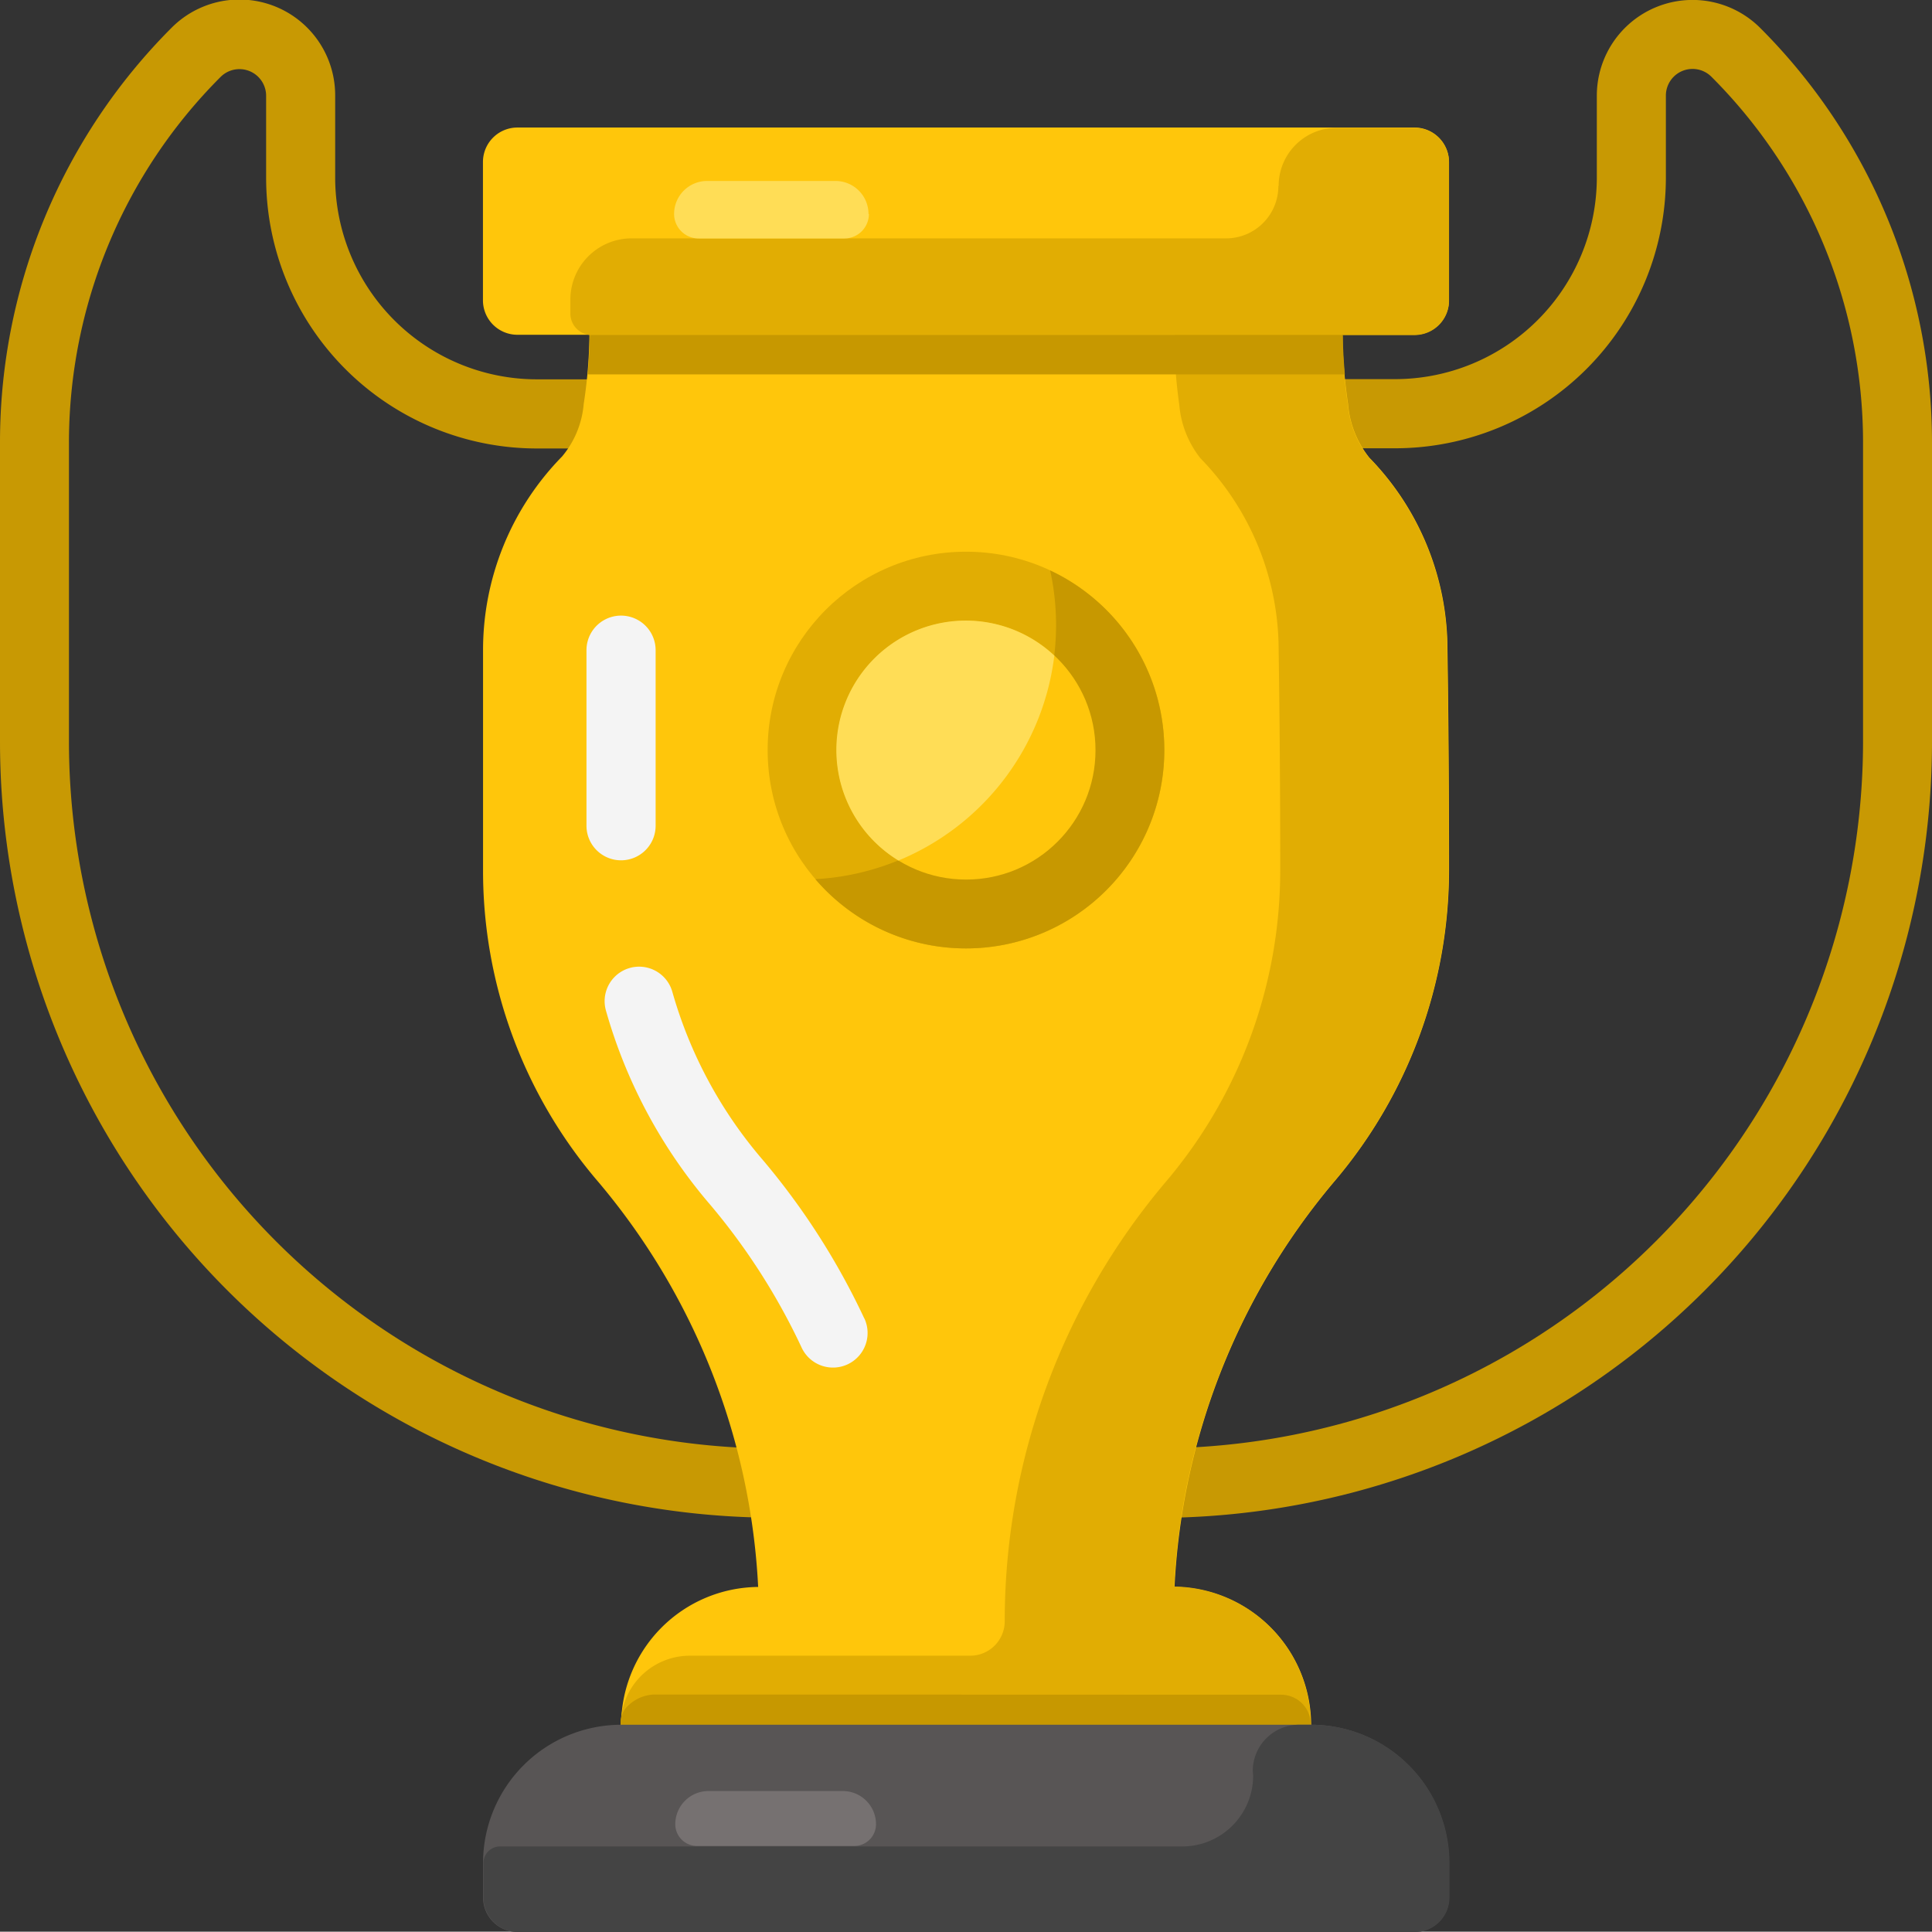 <svg xmlns="http://www.w3.org/2000/svg" width="19.558" height="19.555" viewBox="0 0 19.558 19.555"><rect x="0" y="0" width="19.558" height="19.555" fill="#333333" stroke="none"/><defs><style>.a{fill:#c89903;}.a,.b,.c,.d,.e,.f,.g,.h,.i{fill-rule:evenodd;}.b,.k{fill:#ffc60b;}.c{fill:#f4f4f4;}.d,.j{fill:#e1ad03;}.e{fill:#c79800;}.f{fill:#ffdd56;}.g{fill:#585555;}.h{fill:#444;}.i{fill:#767171;}</style></defs><path class="a" d="M213,22.683v.7a7.858,7.858,0,0,0,7.858-7.858V12.5a5.935,5.935,0,0,0-1.739-4.2h0a.969.969,0,0,0-1.654.685v.827a2.043,2.043,0,0,1-2.043,2.043h-.676a.349.349,0,1,0,0,.7h.676a2.742,2.742,0,0,0,2.742-2.742V8.986a.27.27,0,0,1,.462-.191h0a5.238,5.238,0,0,1,1.534,3.7v3.024a7.16,7.16,0,0,1-7.16,7.16Z" transform="translate(-201.3 -8.017)"/><path class="a" d="M0,0V.7a7.16,7.16,0,0,1,7.16,7.16v3.024a5.238,5.238,0,0,1-1.534,3.7h0a.27.27,0,0,1-.462-.191v-.827a2.742,2.742,0,0,0-2.742-2.742H1.746a.349.349,0,0,0,0,.7h.676a2.043,2.043,0,0,1,2.043,2.043V14.4a.969.969,0,0,0,1.654.685h0a5.935,5.935,0,0,0,1.739-4.2V7.858A7.858,7.858,0,0,0,0,0Z" transform="translate(7.858 15.364) rotate(180)"/><path class="b" d="M314.785,30.2a6.888,6.888,0,0,0-1.618-4.1A4.835,4.835,0,0,1,312,22.938V20.717a2.8,2.8,0,0,1,.8-1.961.951.951,0,0,0,.219-.532,4.892,4.892,0,0,0,.058-.7h-.729a.349.349,0,0,1-.349-.349v-1.4a.349.349,0,0,1,.349-.349h9.081a.349.349,0,0,1,.349.349v1.4a.349.349,0,0,1-.349.349H320.7a5.115,5.115,0,0,0,.057.7,1,1,0,0,0,.215.544,2.781,2.781,0,0,1,.791,1.938c.016,1.046.016,1.978.016,2.226a4.87,4.87,0,0,1-1.161,3.163A6.885,6.885,0,0,0,319,30.2a1.4,1.4,0,0,1,1.383,1.4v.349a.349.349,0,0,1-.349.349h-6.287a.349.349,0,0,1-.349-.349v-.349a1.4,1.4,0,0,1,1.388-1.4Z" transform="translate(-307.11 -14.135)"/><path class="c" d="M312.812,50.824a7.227,7.227,0,0,0-1.029-1.606,4.484,4.484,0,0,1-.914-1.7.349.349,0,0,0-.672.19,5.179,5.179,0,0,0,1.055,1.965,6.52,6.52,0,0,1,.927,1.449.349.349,0,1,0,.633-.3ZM310.7,45.837V44.06a.349.349,0,1,0-.7,0v1.777a.349.349,0,1,0,.7,0Z" transform="translate(-304.063 -37.478)"/><path class="d" d="M325.6,27.429H327.3a5.115,5.115,0,0,0,.057.7,1,1,0,0,0,.215.544,2.781,2.781,0,0,1,.791,1.938c.016,1.046.016,1.978.016,2.226a4.869,4.869,0,0,1-1.161,3.163,6.886,6.886,0,0,0-1.619,4.1,1.4,1.4,0,0,1,1.383,1.4v.349a.349.349,0,0,1-.349.349h-6.287a.349.349,0,0,1-.349-.349V41.5a.7.7,0,0,1,.7-.7h2.84a.349.349,0,0,0,.347-.349,6.885,6.885,0,0,1,1.628-4.445,4.869,4.869,0,0,0,1.161-3.163c0-.248,0-1.181-.016-2.226a2.782,2.782,0,0,0-.791-1.938,1.006,1.006,0,0,1-.215-.544A5.112,5.112,0,0,1,325.6,27.429Z" transform="translate(-313.713 -24.039)"/><path class="e" d="M326.682,106.261a.3.3,0,0,1,.3.3h0v.349a.349.349,0,0,1-.349.349h-6.287a.349.349,0,0,1-.349-.349v-.349a.23.23,0,0,1,.079-.193.394.394,0,0,1,.272-.109Z" transform="translate(-313.713 -89.105)"/><path class="d" d="M324.232,16.016a.587.587,0,0,1,.587-.587h.789a.349.349,0,0,1,.349.349v1.4a.349.349,0,0,1-.349.349H317.28a.218.218,0,0,1-.218-.218v-.141a.62.62,0,0,1,.62-.62H323.7a.529.529,0,0,0,.529-.529Z" transform="translate(-311.288 -14.135)"/><path class="f" d="M323.665,18.74a.334.334,0,0,0-.334-.334h-1.3a.334.334,0,0,0-.334.334h0a.248.248,0,0,0,.248.248h1.476a.248.248,0,0,0,.248-.248Z" transform="translate(-314.873 -16.574)"/><path class="g" d="M321.779,109.4a1.4,1.4,0,0,0-1.4-1.4H313.4a1.4,1.4,0,0,0-1.4,1.4v.349a.349.349,0,0,0,.349.349h9.081a.349.349,0,0,0,.349-.349Z" transform="translate(-307.11 -90.54)"/><path class="h" d="M319.792,108.469a.468.468,0,0,1,.469-.469h.122a1.4,1.4,0,0,1,1.4,1.4v.349a.349.349,0,0,1-.349.349h-9.081a.349.349,0,0,1-.349-.349V109.4a.168.168,0,0,1,.168-.168h6.906a.718.718,0,0,0,.718-.718Z" transform="translate(-307.11 -90.54)"/><path class="i" d="M364.472,87.47a.336.336,0,0,0-.336-.336h-1.36a.336.336,0,0,0-.336.336h0a.22.22,0,0,0,.22.22h1.592a.22.22,0,0,0,.22-.22Z" transform="translate(-355.604 -69.003)"/><path class="e" d="M325.7,27.43c0,.142.01.277.02.4h-7.664c.011-.127.017-.262.021-.4Z" transform="translate(-312.106 -24.04)"/><ellipse class="j" cx="2.008" cy="2.008" rx="2.008" ry="2.008" transform="translate(7.771 5.585)"/><path class="e" d="M333.644,41.085a2.008,2.008,0,1,1-2.377,3.125,2.577,2.577,0,0,0,2.377-3.125Z" transform="translate(-323.013 -35.31)"/><ellipse class="k" cx="1.31" cy="1.31" rx="1.31" ry="1.31" transform="translate(8.47 6.284)"/><path class="f" d="M333.126,46.427a1.31,1.31,0,1,1,1.578-2.074A2.579,2.579,0,0,1,333.126,46.427Z" transform="translate(-324.031 -37.716)"/></svg>